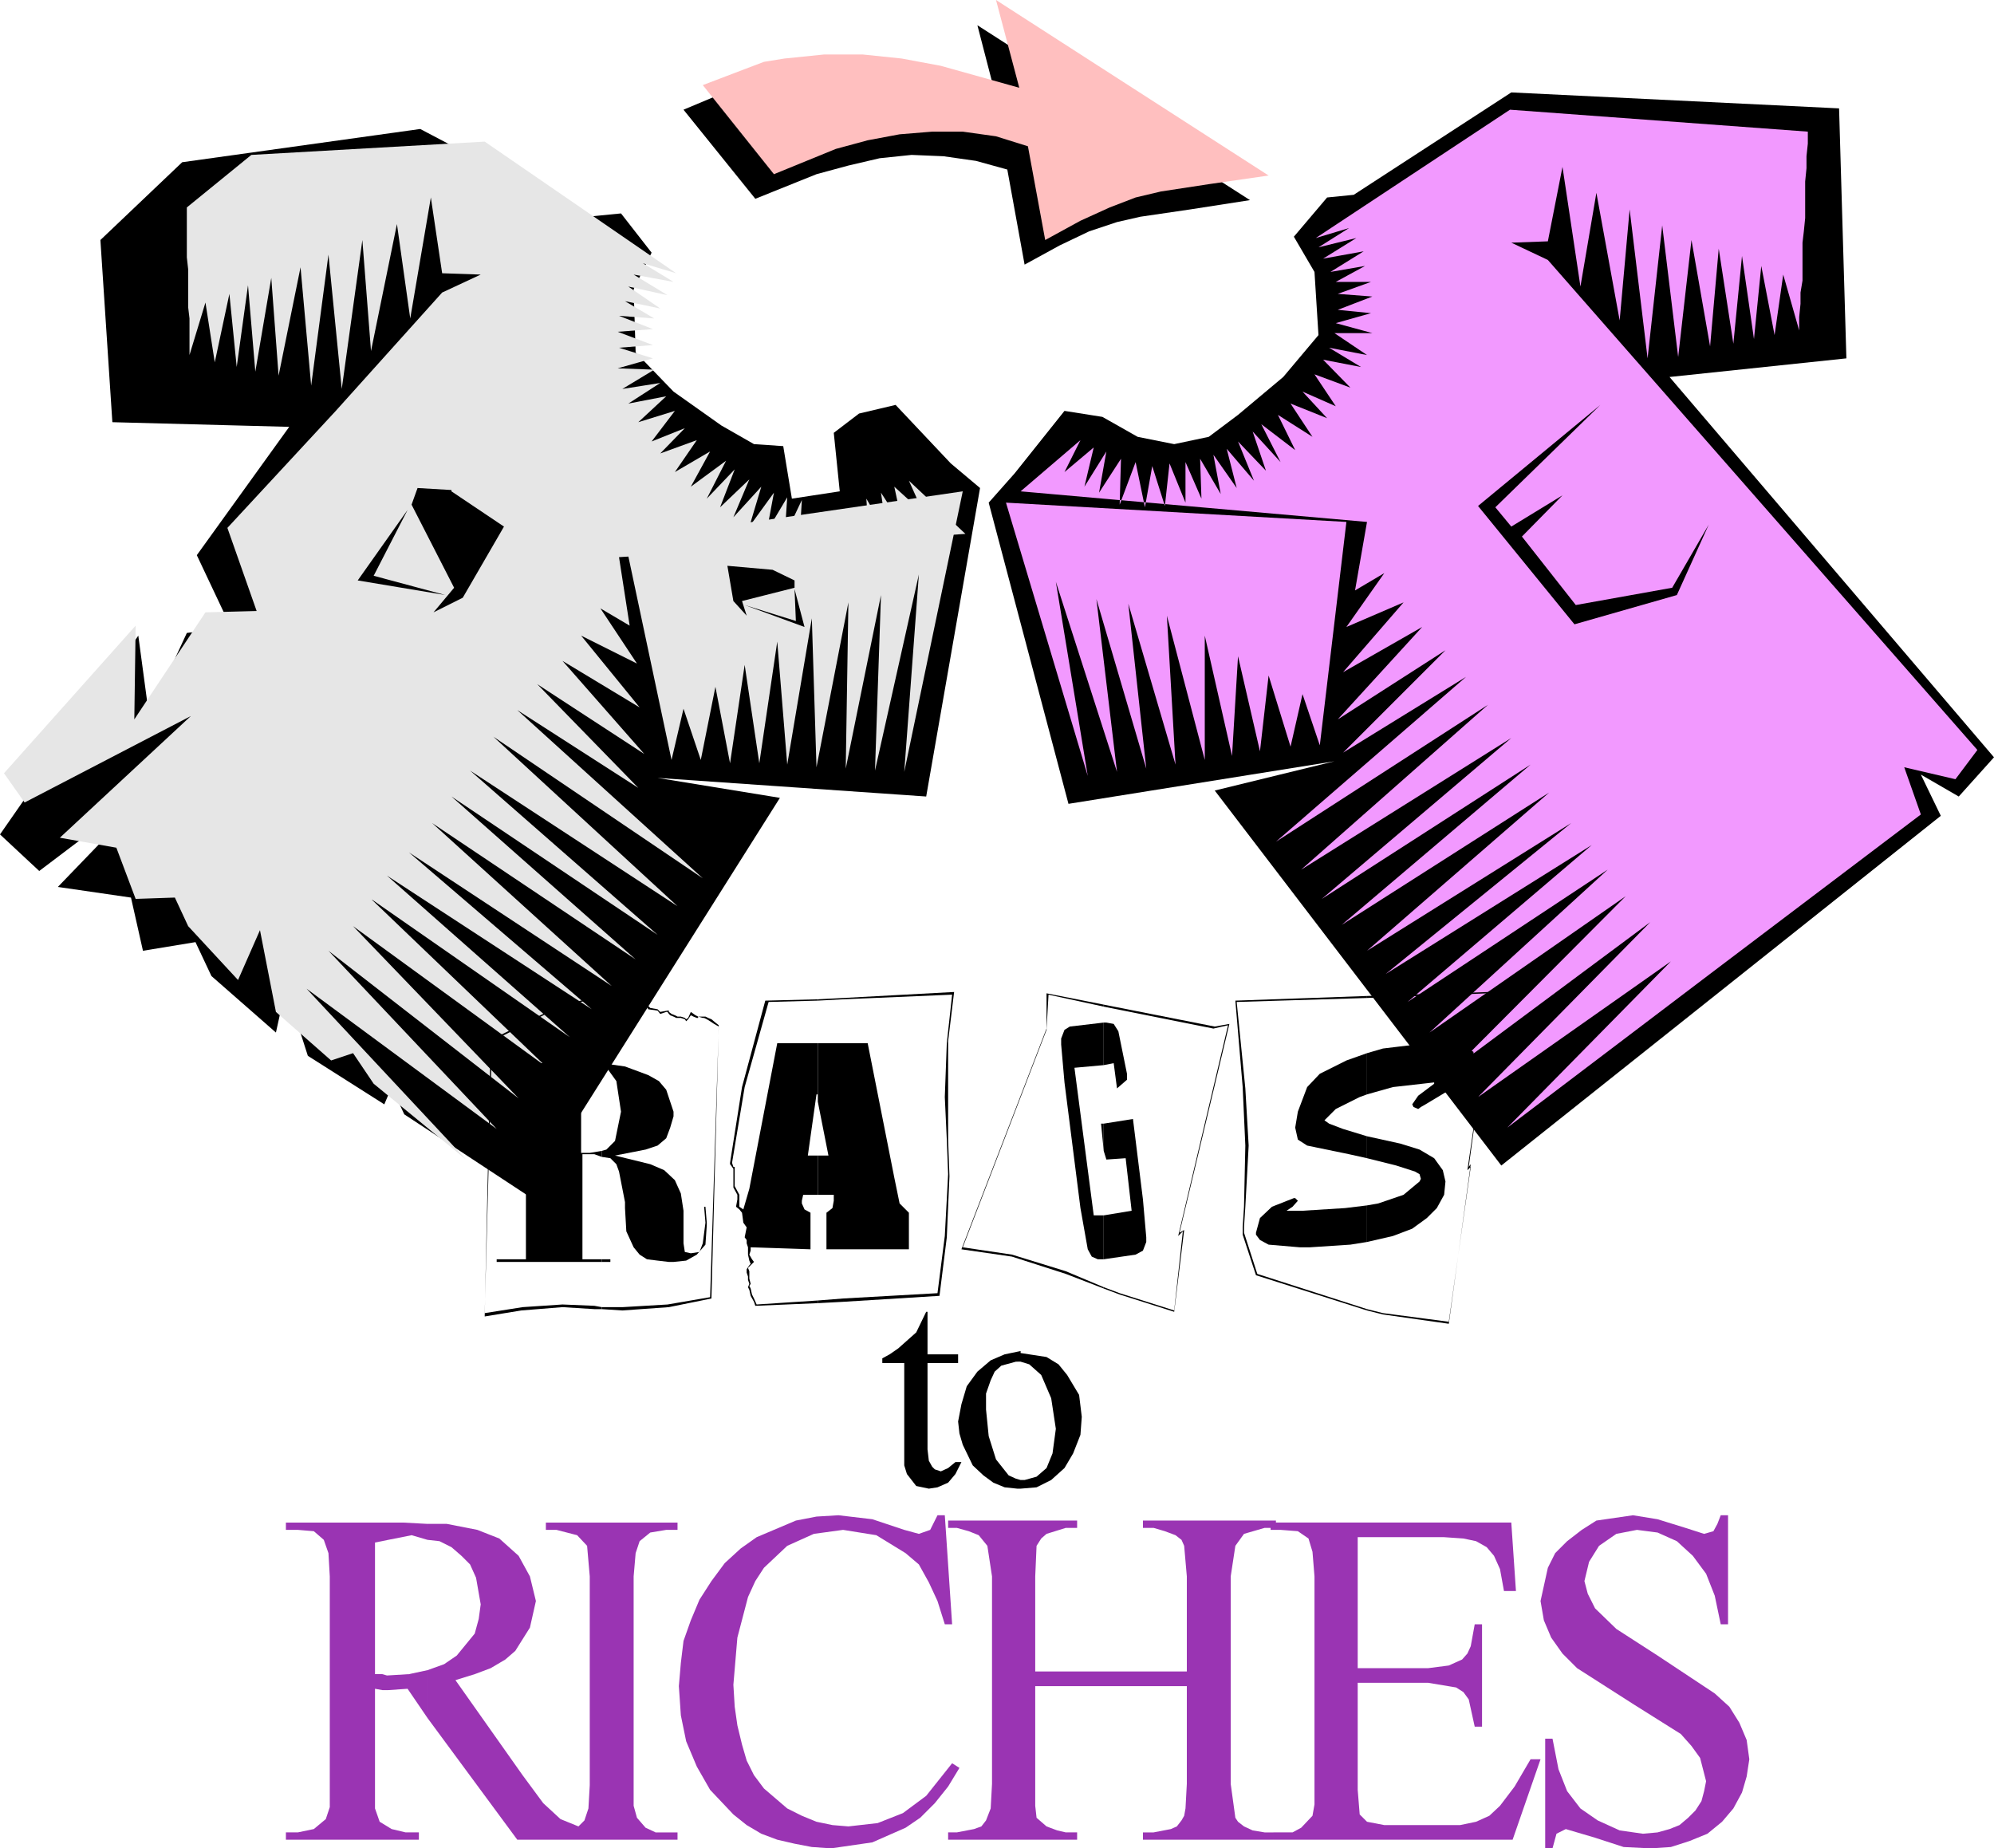 <svg xmlns="http://www.w3.org/2000/svg" width="287.904" height="266.88" viewBox="0 0 215.928 200.16"><path d="m305.414 407.913-8.64-32.616 2.808-3.168 5.4-6.768 4.104.648 3.816 2.16 3.96.792 3.744-.792 3.168-2.376 4.896-4.104 3.816-4.536-.432-6.84-2.232-3.816 3.6-4.248 2.88-.288 17.064-11.088 35.496 1.728.792 27.072-19.152 2.016 35.136 41.184-3.816 4.248-4.104-2.376 2.16 4.464-47.592 37.872-31.032-40.608 12.96-3.168z" style="fill:#000" transform="translate(-189.71 -320.865)"/><path d="m298.646 375.297 36.864 2.088-2.88 24.192-1.872-5.544-1.296 5.688-2.376-7.704-.936 8.208-2.376-10.296-.648 10.8-2.952-13.032v13.464l-4.104-15.624.936 16.128-5.112-17.424 1.944 17.856-5.4-18.36 2.232 18.72-6.624-20.592 3.456 21.024z" style="fill:#f299ff" transform="translate(-189.71 -320.865)"/><path d="m335.15 402.369 11.088-11.088-11.664 7.488 9.144-10.008-8.568 4.896 6.552-7.56-6.192 2.664 4.104-5.832-3.168 1.872 1.296-7.416-37.512-3.312 6.48-5.544-1.728 3.456 3.168-2.664-1.008 4.248 2.376-3.816-.792 4.464 2.376-3.672-.144 4.968 1.728-4.608 1.008 4.896.792-4.464 1.368 4.32.504-4.608 1.728 4.248v-4.392l1.728 3.96-.144-4.32 2.232 3.816-.792-4.248 2.52 3.6-1.08-4.248 2.952 3.456-1.728-4.248 3.024 3.168-1.44-4.248 3.024 3.312-2.088-4.104 3.672 2.808-1.872-3.816 3.744 2.376-2.376-3.6 3.96 1.584-2.664-2.88 3.6 1.584-2.304-3.456 3.888 1.44-2.952-3.024 4.104.792-3.456-2.088 4.104.792-3.528-2.376h4.104l-3.96-1.08 3.816-1.08-3.6-.36 3.744-1.44-3.744-.288 3.6-1.296h-3.816l3.168-1.728-3.744.648 3.6-2.232-4.392.792 3.6-2.232-4.104 1.008 3.312-2.088-3.6 1.08 21.024-13.896 32.256 2.376v1.296l-.144 1.368v1.296l-.144 1.44v3.96l-.144 1.44-.144 1.224v4.104l-.216 1.296v1.224l-.144 1.44v1.44l-1.728-6.048-.936 6.552-1.44-7.488-.792 7.92-1.296-9-.936 9.504-1.584-10.296-.936 10.584-2.016-11.52-1.44 12.672-1.728-14.256-1.584 14.4-1.944-16.128-1.08 12.024-2.52-13.824-1.728 10.152-1.944-12.96-1.584 8.064-3.96.144 3.96 1.872 46.512 53.064-2.376 3.168-5.544-1.296 1.8 5.112-22.464 16.992-22.32 16.92 17.712-18-20.88 14.688 18.648-18.936-21.024 15.624 18.36-18.432-21.24 14.76 19.296-17.64-21.672 14.328 19.944-16.992-22.32 13.968L359.846 410l-22.104 13.824 19.728-17.136-22.464 14.328 20.448-17.352-22.608 14.544 20.52-17.424-22.752 14.256 20.232-17.856-22.968 14.832 20.592-17.856z" style="fill:#f299ff" transform="translate(-189.71 -320.865)"/><path d="m363.014 364.713-13.248 10.944 10.44 12.816 11.088-3.168 3.456-7.632-3.96 6.84-10.44 1.872-5.832-7.416 4.392-4.464-5.544 3.384-1.728-2.088zm-73.008 42.407 5.832-33.407-3.168-2.664-5.976-6.336-3.96.936-2.736 2.088.648 6.336-5.184.792-.936-5.688-3.168-.216-3.528-2.016-5.184-3.672-4.104-4.248-.216-6.84 1.944-3.96-3.312-4.248-3.672.36-18.072-9.504-25.776 3.6-8.856 8.424 1.296 19.728 19.152.504-10.008 13.896 3.672 7.776-4.752.648-4.104 8.856-1.152-8.568-14.976 21.528 4.248 3.96 13.608-10.296-11.592 12.024 7.92 1.152 1.296 5.76 5.688-.936 1.728 3.672 6.984 6.12 1.08-4.896 2.376 7.416 8.28 5.256.792-1.872 1.368 2.952 13.464 8.856 27.216-43.128-13.248-2.16z" style="fill:#000" transform="translate(-189.71 -320.865)"/><path d="M293.966 374.073 257.39 379.4l5.04 23.76 1.296-5.544 1.872 5.544 1.584-7.92 1.584 8.28 1.584-10.656 1.584 10.656 1.944-13.176 1.08 13.32 2.664-15.84.504 16.128 3.456-17.856-.288 18 3.816-18.792-.648 19.008 4.752-21.24-1.584 21.384z" style="fill:#e6e6e6" transform="translate(-189.71 -320.865)"/><path d="m258.83 406.185-10.944-11.232 11.592 7.56-8.856-10.08 8.352 5.04-6.336-7.776 6.048 3.024-3.96-5.976 3.168 1.872-1.152-7.416 37.512-2.52-6.12-5.76 1.584 3.528-3.168-2.88.936 4.32-2.376-3.672.648 4.464-2.232-3.816.288 4.392-7.56.504.288-4.752-1.872 3.96.288-4.248-2.232 3.744.792-4.248-2.664 3.672 1.296-4.32-3.024 3.312 1.728-4.104-3.168 3.024 1.584-4.104-3.024 3.168 2.088-4.104-3.816 2.808 2.088-3.816-3.816 2.232 2.376-3.456-3.96 1.44 2.664-2.736-3.6 1.44 2.52-3.312-3.96 1.224 3.024-2.808-4.104.792 3.456-2.232-4.104.648 3.456-2.088-3.96-.144 3.816-1.08-3.672-1.152 3.672-.288-3.816-1.44 3.816-.288-3.672-1.44 3.816.288-3.168-1.872 3.816.792-3.456-2.376 4.248.936-3.672-2.232 4.32.792-3.312-2.016 3.6 1.08-20.736-14.256-25.272 1.44-6.984 5.688v5.4l.144 1.296v4.104l.144 1.224v3.96l1.728-5.688 1.008 6.48 1.584-7.416.792 7.92 1.224-8.856.792 9.36 1.728-10.152.792 10.584 2.376-11.736 1.152 12.816 1.872-14.184 1.44 14.544 2.232-16.128.936 12.024 2.808-13.752 1.44 10.224 2.232-13.104 1.224 8.208 4.176.144-4.176 1.944-11.52 12.816-11.736 12.672 3.168 9-5.544.144-7.704 11.592.144-10.152-14.256 15.984 2.232 3.168 18-9.36-14.184 13.176 6.12 1.08 2.088 5.544 4.248-.144 1.44 3.096 5.4 5.832 2.376-5.4 1.728 8.856 5.976 5.256 2.376-.792 2.232 3.312 10.008 8.208-17.28-18.504 20.592 15.192-18.216-19.296 20.592 15.984-17.928-18.648 20.88 15.192-18.936-18.144 21.528 14.976-19.8-17.496 22.176 14.472-19.8-16.992 21.96 14.472L236.51 410l22.032 14.76-19.944-17.64 22.32 14.976-20.304-17.784L263.078 419l-19.944-18.36 22.68 15.336-20.088-18.216z" style="fill:#e6e6e6" transform="translate(-189.71 -320.865)"/><path d="m234.278 375.513 4.608 9-2.232 2.664 3.168-1.584 4.464-7.704-5.688-3.816v-.144l-3.672-.216z" style="fill:#000" transform="translate(-189.71 -320.865)"/><path d="m233.846 376.089-5.4 7.632 9.504 1.584-7.776-2.088zm41.904 8.424-5.688 1.44.504 1.584-1.44-1.584-.648-3.816 4.896.432 2.376 1.152z" style="fill:#000" transform="translate(-189.71 -320.865)"/><path d="m275.75 384.657 1.08 4.104-6.48-2.376 5.544 1.728zm49.32-42.12-6.48 1.008-5.4.792-2.52.576-3.024 1.008-3.168 1.512-3.816 2.088-1.872-10.296-3.384-.936-3.528-.504-3.456-.144-3.456.36-3.384.792-3.456.936-6.624 2.664-7.776-9.648 4.464-1.872 2.16-.648 2.088-.504 4.392-.432 4.176.144 4.248.432 4.104.792 8.64 2.376-2.448-9.432z" style="fill:#000" transform="translate(-189.71 -320.865)"/><path d="m327.086 339.873-6.48.936-5.184.792-2.736.648-2.808 1.08-3.168 1.44-3.816 2.088-1.872-10.152-3.456-1.08-3.6-.504h-3.312l-3.528.288-3.456.648-3.456.936-6.696 2.736-7.704-9.648 4.536-1.728 2.088-.792 2.232-.36 4.248-.432h4.248l4.176.432 4.248.792 8.496 2.376-2.52-9.504z" style="fill:#ffbfbf" transform="translate(-189.71 -320.865)"/><path d="M300.23 481.137v.936l1.728-.144 1.584-.792 1.44-1.296.936-1.584.792-2.016.144-1.944-.288-2.376-1.296-2.16-.936-1.152-1.296-.792-2.808-.432v.936l.936.288 1.296 1.152 1.08 2.52.504 3.312-.36 2.664-.648 1.584-1.08.936-1.296.36zm0-12.817v-1.151l-1.728.36-1.512.648-1.44 1.224-1.152 1.584-.576 1.944-.36 1.872.144 1.296.36 1.224 1.08 2.232 1.152 1.08 1.08.792 1.224.504 1.368.144h.36v-.936l-.504-.144-.792-.36-1.368-1.728-.792-2.52-.288-2.88v-1.728l.504-1.44.432-.936.72-.648 1.584-.432z" style="fill:#000" transform="translate(-189.71 -320.865)"/><path d="M290.15 462.92v4.609h3.312v.936h-3.312v9.36l.144 1.224.36.648.288.288.648.216.792-.36.792-.648h.648l-.648 1.296-.792.936-1.152.504-.936.144-1.368-.288-1.008-1.296-.288-.936v-11.088h-2.376v-.504l.792-.432.936-.648 1.944-1.728 1.08-2.232z" style="fill:#000" transform="translate(-189.71 -320.865)"/><path d="M376.838 484.953v11.808h-.792l-.648-3.096-.936-2.376-1.44-1.944-1.728-1.584-2.088-.936-2.232-.288-2.232.432-1.872 1.296-1.08 1.728-.504 2.088.36 1.368.792 1.584 2.304 2.232 4.464 2.88 6.192 4.104 1.584 1.44 1.08 1.728.792 1.872.288 2.088-.288 1.872-.504 1.728-.936 1.728-1.224 1.44-1.584 1.296-1.944.792-2.016.648-2.232.144-2.88-.144-3.096-1.008-3.168-.936-1.008.504-.432 1.584h-.792v-11.88h.792l.648 3.312.936 2.376 1.44 1.872 1.872 1.296 2.376 1.08 2.52.36 1.584-.144 1.296-.36 1.08-.432.936-.792.792-.792.648-1.008.288-1.08.216-1.08-.648-2.52-.936-1.296-1.152-1.296-5.04-3.168-6.192-3.96-1.584-1.584-1.224-1.728-.792-1.872-.36-2.088.792-3.6.792-1.584 1.296-1.296 1.584-1.224 1.584-1.008 3.96-.576 2.664.432 3.024.936 2.016.648 1.008-.288.432-.792.36-.936zm-49.248 34.344v.792h25.92l3.024-8.712h-1.08l-1.728 2.952-1.584 2.088-1.152 1.08-1.44.648-1.728.36h-8.208l-1.872-.36-.792-.792-.216-2.664v-11.592h7.632l3.024.504.792.504.576.792.648 2.952h.792V496.76h-.792l-.432 2.376-.36.792-.576.648-1.44.648-2.232.288h-7.632v-14.184h9.36l2.088.144 1.368.288 1.152.648.792.936.648 1.44.432 2.376h1.296l-.504-7.416h-25.488v-.216h-.288v1.008h.792l1.872.144 1.152.792.432 1.44.216 2.664v24.696l-.216 1.224-1.224 1.296-.936.504h-1.8zm0-32.76v-1.008h-14.112v.792h1.152l1.224.36 1.152.432.648.504.288.648.288 3.312v10.296h-16.416v-10.296l.144-3.312.504-.792.576-.504 2.088-.648h1.224v-.792h-13.968v.792h.936l1.296.36 1.08.432.936 1.152.504 3.312v22.464l-.144 2.664-.504 1.296-.504.648-.792.288-1.872.36h-.936v.792h13.968v-.792h-1.224l-.936-.216-1.152-.432-1.08-.936-.144-1.296v-12.96h16.416v10.584l-.144 2.664-.144.792-.288.504-.504.648-.648.288-1.872.36h-1.152v.792h14.112v-.792h-.936l-1.296-.216-.936-.432-.648-.504-.288-.432-.504-3.672v-22.464l.504-3.312.936-1.296 2.232-.648h.648v.216z" style="fill:#9a34b3" transform="translate(-189.71 -320.865)"/><path d="m292.022 484.953.792 11.808h-.792l-.792-2.52-.936-2.016-1.08-1.944-1.44-1.224-3.168-1.944-3.6-.576-3.168.432-2.88 1.296-2.52 2.376-.936 1.44-.792 1.728-1.152 4.392-.432 5.112.144 2.376.288 2.016.504 2.088.504 1.728.792 1.584 1.08 1.44 2.52 2.16 1.584.792 1.584.648 1.728.36 1.728.144 3.168-.36 2.736-1.08 2.52-1.872 2.808-3.528.792.504-1.224 2.016-1.44 1.8-1.584 1.584-1.584 1.08-3.6 1.584-4.464.648-2.088-.144-1.872-.36-1.872-.432-1.728-.648-1.584-.936-1.44-1.152-2.52-2.664-1.44-2.52-1.152-2.736-.576-2.808-.216-3.168.216-2.52.288-2.376.792-2.232.936-2.232 1.296-2.016 1.44-1.944 1.728-1.584 1.728-1.224 4.248-1.8 2.232-.432 2.376-.144 3.672.432 3.456 1.152 1.584.432 1.224-.432.792-1.584zm-56.016 16.776v5.184l9.72 13.176h17.352v-.792h-2.376l-1.08-.504-.936-1.08-.36-1.296v-24.84l.216-2.52.432-1.296 1.152-.936 1.728-.288h1.224v-.792h-14.256v.792h1.152l2.232.576 1.08 1.152.288 3.312v22.608l-.144 2.52-.432 1.296-.648.648-1.944-.792-1.872-1.728-2.232-3.024-7.272-10.296 2.088-.648 1.728-.648 1.584-.936 1.08-.936 1.584-2.52.648-2.88-.648-2.664-1.224-2.232-2.088-1.872-2.376-.936-3.312-.648h-2.088v1.728l1.296.144 1.296.648 1.08.936.936.936.648 1.44.504 2.88-.216 1.584-.432 1.584-1.944 2.376-1.368.936z" style="fill:#9a34b3" transform="translate(-189.71 -320.865)"/><path d="M236.006 487.617v-1.728l-2.664-.144H220.67v.792h1.296l1.728.144 1.08.936.504 1.44.144 2.52v24.983l-.432 1.296-1.296 1.08-1.728.36h-1.296v.792h14.4v-.792h-1.44l-1.512-.36-1.296-.792-.504-1.44v-12.959l.792.144h.648l2.088-.144 2.16 3.168v-5.184l-2.016.432-2.376.144-.504-.144h-.792v-14.256l3.96-.792z" style="fill:#9a34b3" transform="translate(-189.71 -320.865)"/><path d="M337.742 462.633v.144l1.728.432 7.128 1.008 2.376-17.28-.216.288 2.232-16.272v-.288h.36l-.216-.504v-.288l.216-.36-.36-.144.144-.432-.144-.216.144-.144-.144-.288-13.248.432v.216l13.104-.504.144.288-.144.216.144.288v.144l.144.288-.144.36v.288l.144.504h-.288l.144.144v.144l-2.376 16.488.36-.36L346.598 464l-7.128-.936z" style="fill:#000" transform="translate(-189.71 -320.865)"/><path d="M337.742 451.4v3.96l2.808-.647 2.088-.792 1.584-1.152 1.08-1.08.792-1.44.144-1.44-.288-1.224-.936-1.296-1.584-.936-2.088-.648-3.6-.792v2.376l3.168.792 2.016.648.504.288.144.504-.144.288-1.728 1.44-2.736.936zm0-16.487v4.464l2.808-.792 4.464-.504v.144l-1.728 1.296-.648.936.144.288.504.216.288-.216.504-.288 2.16-1.296 1.8-.576.72-.792.504-.792.144-1.152v-.144l-.144-.936-.792-.504-4.104-.288h-1.296l-3.6.432z" style="fill:#000" transform="translate(-189.71 -320.865)"/><path d="M337.742 428.937v-.216l-14.256.504.792 9.36.288 6.336-.144 6.624-.144 2.232v.792l1.44 4.392 12.024 3.816v-.144l-11.88-3.816-1.44-4.464v-.576l.144-2.232.36-6.624-.36-6.192-.936-9.36z" style="fill:#000" transform="translate(-189.71 -320.865)"/><path d="M337.742 439.377v-4.464l-2.232.792-2.88 1.44-1.368 1.44-1.008 2.664-.288 1.728.288 1.296 1.008.648 4.536.936 1.944.432v-2.376l-2.592-.792-1.512-.576-.504-.36 1.224-1.224 2.592-1.296zm0 15.983v-3.96l-2.376.289-4.608.288h-1.728l.648-.432.576-.648-.288-.288h-.144l-2.376.936-1.296 1.224-.432 1.584v.216l.432.576.936.504 3.384.288h1.08l4.392-.288zm-28.512 4.897v.144l1.728.648 5.904 1.872 1.08-8.856-.504.288 5.4-22.608-1.584.288-12.024-2.376v.216l11.88 2.376 1.584-.36-5.4 22.824.504-.504-.936 8.568-5.904-1.872z" style="fill:#000" transform="translate(-189.71 -320.865)"/><path d="M309.23 452.48v4.753l3.456-.504.792-.432.36-.936v-.504l-.36-4.104-1.08-8.712-3.168.504v2.952l.288.936 2.088-.144.648 5.688zm0-20.88v4.609l1.08-.216.36 2.736 1.08-.936v-.648l-.936-4.608-.504-.792-.792-.144zm0-1.727v-.216l-6.192-1.224v3.816l-9.216 23.904 5.472.792 5.832 1.872 4.104 1.584v-.144l-4.104-1.728-5.832-1.8-5.328-.792 9.072-23.544.216-3.816z" style="fill:#000" transform="translate(-189.71 -320.865)"/><path d="M309.23 436.209V431.6l-3.672.432-.576.36-.36.936v.648l.36 4.104 1.728 13.608.792 4.464.432.792.648.288h.648v-4.752h-1.08l-2.088-15.984z" style="fill:#000" transform="translate(-189.71 -320.865)"/><path d="M309.23 445.497v-2.952h-.288zm-28.224 15.983v.36l10.44-.647.792-6.336.288-6.624-.144-3.96v-10.656l.648-5.328-12.024.648v.144l11.808-.504-.576 5.256-.216 5.832.216 4.608.144 3.744-.36 6.696-.792 6.192z" style="fill:#000" transform="translate(-189.71 -320.865)"/><path d="M281.006 433.833v22.32h7.128v-3.96l-1.008-1.008-.576-2.808-2.88-14.544zm0-4.753v-.143l-2.736.144v.144zm0 27.073v-22.32h-2.736v6.336l1.152 5.832h-1.152v4.248h1.728v.648l-.144.792-.648.504v3.96zm0 5.687v-.36l-2.736.217v.288z" style="fill:#000" transform="translate(-189.71 -320.865)"/><path d="M278.27 429.225v-.144l-5.688.144-2.52 9.36-1.296 8.208v.144l.216.288.144.216v2.016l.432.792v.504l-.144.792.36.288.288.36.144 1.08.36.504-.216 1.08.216.288v.36l.144.432v.792l.144.648.144.36-.144.144-.288.432v.36l.144.432v.36l.144.432-.144.36.144.288.144.648.36.648.144.432 6.768-.288v-.288l-6.624.432-.288-.648-.216-.432-.144-.648-.144-.288.144-.216-.144-.576v-.792l-.144-.36.432-.432.216-.216-.216-.288-.288-.504.144-.432v-.36l6.48.216v-3.96l-.648-.36-.288-.648v-.288l.144-.648h1.584V446h-1.08l.936-6.624h.144v.792-6.336h-4.392l-3.024 15.768-.648 2.232-.432-.288v-1.296l-.504-.936v-2.088h-.144l-.144-.432 1.368-8.208 2.592-9.216zm-23.4 33.192v.216l2.232.144 5.04-.36 4.608-.936.792-29.592-.36-.288-.432-.36-.36-.144-.288-.144h-.792l-.288-.144-.504-.36-.288.648-.216.144-.144-.144-.432-.144h-.36l-.288-.144-.36-.144-.288-.216v-.144h-.144l-.792.144-.288-.288-.792-.144-.36-.36-.288-.432-.648.144h-.144l-.792-.792h-1.44l-.504-.288-1.08.288v.144l1.08-.288.36.144v.144l.144.216.936-.216.504.216.648.576h.288l.648-.144.288.504.144.288 1.008.144.288.36.648-.216h.144l.144.216.144.144.36.144.288.144h.504l.432.144.144.216.216-.216.288-.432.288.144.36.144h.144v-.144l.504.144h.144l.288.144.36.216.432.288.504.288-.936 29.304-4.608.792-4.896.288z" style="fill:#000" transform="translate(-189.71 -320.865)"/><path d="M254.87 457.233v.288h.936v-.288zm0-11.736v.648l.936.144.648.648.288.792.648 3.312v.648l.144 2.52.792 1.728.648.792.792.504 1.152.144 1.224.144h.504l1.368-.144 1.152-.648.936-1.08.144-2.088v-.288l-.144-1.728h-.144l.144 1.728-.288 2.232-.36.936-.936.144-.648-.144-.144-.936v-3.528l-.288-1.872-.648-1.44-1.152-1.08-1.512-.648-3.816-.936 3.312-.648 1.296-.432.936-.792.432-1.152.36-1.224v-.504l-.792-2.376-.792-.936-1.152-.648-2.52-.936-2.52-.36v.504l.648.144.936 1.296.504 3.312-.648 3.168-.936.936zm0-16.777v-.143l-5.04 1.44-6.984 3.456-.648 29.952 3.96-.648 4.464-.36 3.456.216h.792v-.216l-.792-.144-3.456-.144-4.32.288-4.104.648.792-29.448 6.84-3.456z" style="fill:#000" transform="translate(-189.71 -320.865)"/><path d="M254.87 436.497v-.504h-11.376v.36h3.168v20.88h-3.168v.288h11.376v-.288h-2.088v-11.376h1.296l.792.288v-.648l-1.296.216h-.936v-9.36h1.296z" style="fill:#000" transform="translate(-189.71 -320.865)"/></svg>

